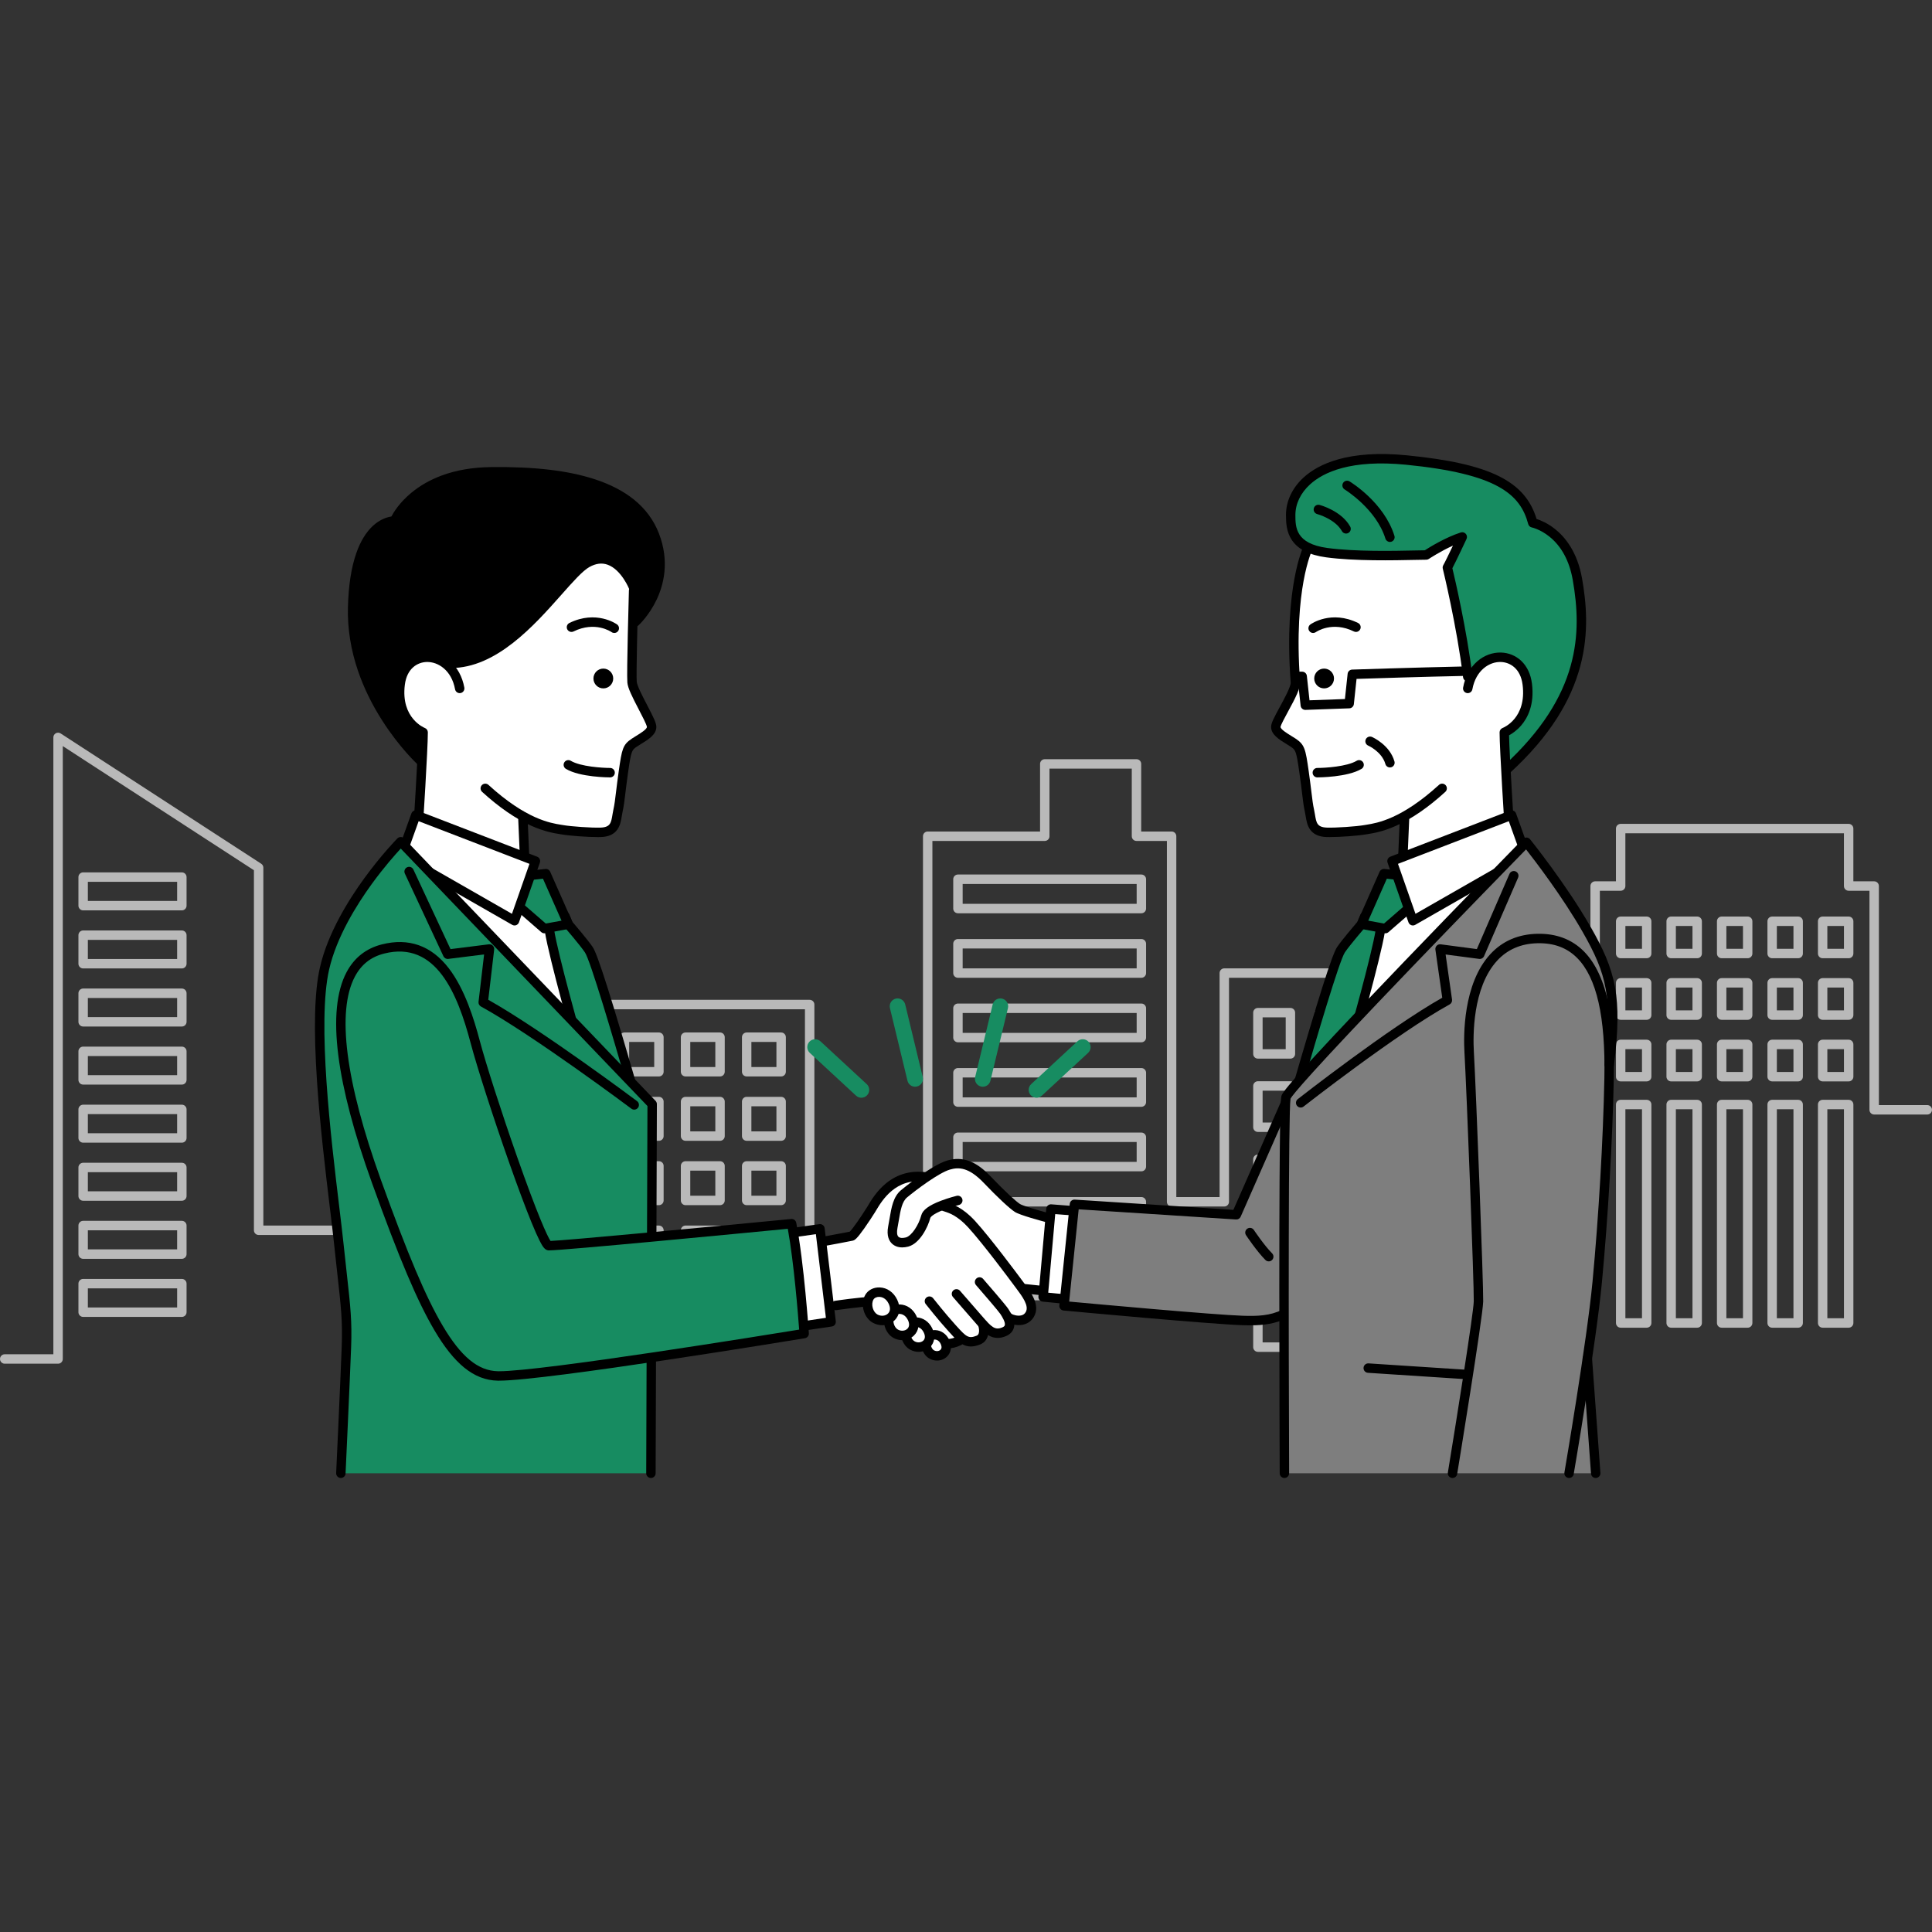 <svg width="200" height="200" viewBox="0 0 200 200" fill="none" xmlns="http://www.w3.org/2000/svg">
<rect x="0" y="0" width="200" height="200" fill="#333333" stroke="none"/>
<g clip-path="url(#clip0_758_16186)">
<path d="M118.154 94.542H99.166C98.897 94.542 98.678 94.324 98.678 94.054V91.018C98.678 90.749 98.897 90.53 99.166 90.53H118.154C118.424 90.53 118.642 90.749 118.642 91.018V94.054C118.642 94.324 118.424 94.542 118.154 94.542ZM99.654 93.565H117.667V91.507H99.654V93.565Z" fill="#B9B9B9"/>
<path d="M118.154 101.22H99.166C98.897 101.22 98.678 101.002 98.678 100.732V97.696C98.678 97.427 98.897 97.208 99.166 97.208H118.154C118.424 97.208 118.642 97.427 118.642 97.696V100.732C118.642 101.002 118.424 101.22 118.154 101.22ZM99.654 100.243H117.667V98.185H99.654V100.243Z" fill="#B9B9B9"/>
<path d="M118.154 107.898H99.166C98.897 107.898 98.678 107.679 98.678 107.41V104.374C98.678 104.104 98.897 103.886 99.166 103.886H118.154C118.424 103.886 118.642 104.104 118.642 104.374V107.41C118.642 107.679 118.424 107.898 118.154 107.898ZM99.654 106.921H117.667V104.863H99.654V106.921Z" fill="#B9B9B9"/>
<path d="M118.154 114.576H99.166C98.897 114.576 98.678 114.357 98.678 114.088V111.052C98.678 110.782 98.897 110.564 99.166 110.564H118.154C118.424 110.564 118.642 110.782 118.642 111.052V114.088C118.642 114.357 118.424 114.576 118.154 114.576ZM99.654 113.599H117.667V111.541H99.654V113.599Z" fill="#B9B9B9"/>
<path d="M118.154 121.254H99.166C98.897 121.254 98.678 121.035 98.678 120.765V117.73C98.678 117.46 98.897 117.242 99.166 117.242H118.154C118.424 117.242 118.642 117.46 118.642 117.73V120.765C118.642 121.035 118.424 121.254 118.154 121.254ZM99.654 120.277H117.667V118.218H99.654V120.277Z" fill="#B9B9B9"/>
<path d="M118.154 127.932H99.166C98.897 127.932 98.678 127.713 98.678 127.443V124.408C98.678 124.138 98.897 123.919 99.166 123.919H118.154C118.424 123.919 118.642 124.138 118.642 124.408V127.443C118.642 127.713 118.424 127.932 118.154 127.932ZM99.654 126.955H117.667V124.896H99.654V126.955Z" fill="#B9B9B9"/>
<path d="M118.154 134.61H99.166C98.897 134.61 98.678 134.391 98.678 134.121V131.086C98.678 130.816 98.897 130.597 99.166 130.597H118.154C118.424 130.597 118.642 130.816 118.642 131.086V134.121C118.642 134.391 118.424 134.61 118.154 134.61ZM99.654 133.632H117.667V131.574H99.654V133.632Z" fill="#B9B9B9"/>
<path d="M133.584 109.589H130.218C129.948 109.589 129.73 109.371 129.73 109.101V104.83C129.73 104.56 129.948 104.341 130.218 104.341H133.584C133.853 104.341 134.071 104.56 134.071 104.83V109.101C134.071 109.371 133.853 109.589 133.584 109.589ZM130.705 108.612H133.096V105.318H130.705V108.612Z" fill="#B9B9B9"/>
<path d="M139.97 109.589H136.603C136.334 109.589 136.116 109.371 136.116 109.101V104.83C136.116 104.56 136.334 104.341 136.603 104.341H139.97C140.239 104.341 140.457 104.56 140.457 104.83V109.101C140.457 109.371 140.239 109.589 139.97 109.589ZM137.091 108.612H139.482V105.318H137.091V108.612Z" fill="#B9B9B9"/>
<path d="M146.355 109.589H142.989C142.719 109.589 142.501 109.371 142.501 109.101V104.83C142.501 104.56 142.719 104.341 142.989 104.341H146.355C146.624 104.341 146.843 104.56 146.843 104.83V109.101C146.843 109.371 146.624 109.589 146.355 109.589ZM143.476 108.612H145.867V105.318H143.476V108.612Z" fill="#B9B9B9"/>
<path d="M152.741 109.589H149.375C149.105 109.589 148.887 109.371 148.887 109.101V104.83C148.887 104.56 149.105 104.341 149.375 104.341H152.741C153.01 104.341 153.228 104.56 153.228 104.83V109.101C153.228 109.371 153.01 109.589 152.741 109.589ZM149.862 108.612H152.253V105.318H149.862V108.612Z" fill="#B9B9B9"/>
<path d="M133.584 117.178H130.218C129.948 117.178 129.73 116.959 129.73 116.69V112.418C129.73 112.148 129.948 111.93 130.218 111.93H133.584C133.853 111.93 134.071 112.148 134.071 112.418V116.69C134.071 116.959 133.853 117.178 133.584 117.178ZM130.705 116.201H133.096V112.907H130.705V116.201Z" fill="#B9B9B9"/>
<path d="M139.97 117.178H136.603C136.334 117.178 136.116 116.959 136.116 116.69V112.418C136.116 112.148 136.334 111.93 136.603 111.93H139.97C140.239 111.93 140.457 112.148 140.457 112.418V116.69C140.457 116.959 140.239 117.178 139.97 117.178ZM137.091 116.201H139.482V112.907H137.091V116.201Z" fill="#B9B9B9"/>
<path d="M146.355 117.178H142.989C142.719 117.178 142.501 116.959 142.501 116.69V112.418C142.501 112.148 142.719 111.93 142.989 111.93H146.355C146.624 111.93 146.843 112.148 146.843 112.418V116.69C146.843 116.959 146.624 117.178 146.355 117.178ZM143.476 116.201H145.867V112.907H143.476V116.201Z" fill="#B9B9B9"/>
<path d="M152.741 117.178H149.375C149.105 117.178 148.887 116.959 148.887 116.69V112.418C148.887 112.148 149.105 111.93 149.375 111.93H152.741C153.01 111.93 153.228 112.148 153.228 112.418V116.69C153.228 116.959 153.01 117.178 152.741 117.178ZM149.862 116.201H152.253V112.907H149.862V116.201Z" fill="#B9B9B9"/>
<path d="M133.584 124.766H130.218C129.948 124.766 129.73 124.548 129.73 124.278V120.006C129.73 119.737 129.948 119.518 130.218 119.518H133.584C133.853 119.518 134.071 119.737 134.071 120.006V124.278C134.071 124.548 133.853 124.766 133.584 124.766ZM130.705 123.789H133.096V120.495H130.705V123.789Z" fill="#B9B9B9"/>
<path d="M139.97 124.766H136.603C136.334 124.766 136.116 124.548 136.116 124.278V120.006C136.116 119.737 136.334 119.518 136.603 119.518H139.97C140.239 119.518 140.457 119.737 140.457 120.006V124.278C140.457 124.548 140.239 124.766 139.97 124.766ZM137.091 123.789H139.482V120.495H137.091V123.789Z" fill="#B9B9B9"/>
<path d="M146.355 124.766H142.989C142.719 124.766 142.501 124.548 142.501 124.278V120.006C142.501 119.737 142.719 119.518 142.989 119.518H146.355C146.624 119.518 146.843 119.737 146.843 120.006V124.278C146.843 124.548 146.624 124.766 146.355 124.766ZM143.476 123.789H145.867V120.495H143.476V123.789Z" fill="#B9B9B9"/>
<path d="M152.741 124.766H149.375C149.105 124.766 148.887 124.548 148.887 124.278V120.006C148.887 119.737 149.105 119.518 149.375 119.518H152.741C153.01 119.518 153.228 119.737 153.228 120.006V124.278C153.228 124.548 153.01 124.766 152.741 124.766ZM149.862 123.789H152.253V120.495H149.862V123.789Z" fill="#B9B9B9"/>
<path d="M133.584 132.355H130.218C129.948 132.355 129.73 132.136 129.73 131.867V127.595C129.73 127.325 129.948 127.107 130.218 127.107H133.584C133.853 127.107 134.071 127.325 134.071 127.595V131.867C134.071 132.136 133.853 132.355 133.584 132.355ZM130.705 131.378H133.096V128.084H130.705V131.378Z" fill="#B9B9B9"/>
<path d="M139.97 132.355H136.603C136.334 132.355 136.116 132.136 136.116 131.867V127.595C136.116 127.325 136.334 127.107 136.603 127.107H139.97C140.239 127.107 140.457 127.325 140.457 127.595V131.867C140.457 132.136 140.239 132.355 139.97 132.355ZM137.091 131.378H139.482V128.084H137.091V131.378Z" fill="#B9B9B9"/>
<path d="M146.355 132.355H142.989C142.719 132.355 142.501 132.136 142.501 131.867V127.595C142.501 127.325 142.719 127.107 142.989 127.107H146.355C146.624 127.107 146.843 127.325 146.843 127.595V131.867C146.843 132.136 146.624 132.355 146.355 132.355ZM143.476 131.378H145.867V128.084H143.476V131.378Z" fill="#B9B9B9"/>
<path d="M152.741 132.355H149.375C149.105 132.355 148.887 132.136 148.887 131.867V127.595C148.887 127.325 149.105 127.107 149.375 127.107H152.741C153.01 127.107 153.228 127.325 153.228 127.595V131.867C153.228 132.136 153.01 132.355 152.741 132.355ZM149.862 131.378H152.253V128.084H149.862V131.378Z" fill="#B9B9B9"/>
<path d="M133.584 139.944H130.218C129.948 139.944 129.73 139.725 129.73 139.455V135.184C129.73 134.914 129.948 134.695 130.218 134.695H133.584C133.853 134.695 134.071 134.914 134.071 135.184V139.455C134.071 139.725 133.853 139.944 133.584 139.944ZM130.705 138.966H133.096V135.672H130.705V138.966Z" fill="#B9B9B9"/>
<path d="M139.97 139.944H136.603C136.334 139.944 136.116 139.725 136.116 139.455V135.184C136.116 134.914 136.334 134.695 136.603 134.695H139.97C140.239 134.695 140.457 134.914 140.457 135.184V139.455C140.457 139.725 140.239 139.944 139.97 139.944ZM137.091 138.966H139.482V135.672H137.091V138.966Z" fill="#B9B9B9"/>
<path d="M146.355 139.944H142.989C142.719 139.944 142.501 139.725 142.501 139.455V135.184C142.501 134.914 142.719 134.695 142.989 134.695H146.355C146.624 134.695 146.843 134.914 146.843 135.184V139.455C146.843 139.725 146.624 139.944 146.355 139.944ZM143.476 138.966H145.867V135.672H143.476V138.966Z" fill="#B9B9B9"/>
<path d="M152.741 139.944H149.375C149.105 139.944 148.887 139.725 148.887 139.455V135.184C148.887 134.914 149.105 134.695 149.375 134.695H152.741C153.01 134.695 153.228 134.914 153.228 135.184V139.455C153.228 139.725 153.01 139.944 152.741 139.944ZM149.862 138.966H152.253V135.672H149.862V138.966Z" fill="#B9B9B9"/>
<path d="M170.466 137.443H167.772C167.502 137.443 167.284 137.224 167.284 136.954V114.34C167.284 114.071 167.502 113.852 167.772 113.852H170.466C170.735 113.852 170.953 114.071 170.953 114.34V136.954C170.953 137.224 170.735 137.443 170.466 137.443ZM168.26 136.465H169.978V114.829H168.26V136.465Z" fill="#B9B9B9"/>
<path d="M175.693 137.443H172.998C172.729 137.443 172.511 137.224 172.511 136.954V114.34C172.511 114.071 172.729 113.852 172.998 113.852H175.693C175.962 113.852 176.18 114.071 176.18 114.34V136.954C176.18 137.224 175.962 137.443 175.693 137.443ZM173.486 136.465H175.205V114.829H173.486V136.465Z" fill="#B9B9B9"/>
<path d="M180.919 137.443H178.225C177.956 137.443 177.738 137.224 177.738 136.954V114.34C177.738 114.071 177.956 113.852 178.225 113.852H180.919C181.189 113.852 181.407 114.071 181.407 114.34V136.954C181.407 137.224 181.189 137.443 180.919 137.443ZM178.713 136.465H180.432V114.829H178.713V136.465Z" fill="#B9B9B9"/>
<path d="M186.146 137.443H183.452C183.183 137.443 182.965 137.224 182.965 136.954V114.34C182.965 114.071 183.183 113.852 183.452 113.852H186.146C186.416 113.852 186.634 114.071 186.634 114.34V136.954C186.634 137.224 186.416 137.443 186.146 137.443ZM183.94 136.465H185.659V114.829H183.94V136.465Z" fill="#B9B9B9"/>
<path d="M191.373 137.443H188.68C188.41 137.443 188.192 137.224 188.192 136.954V114.34C188.192 114.071 188.41 113.852 188.68 113.852H191.373C191.643 113.852 191.861 114.071 191.861 114.34V136.954C191.861 137.224 191.643 137.443 191.373 137.443ZM189.167 136.465H190.886V114.829H189.167V136.465Z" fill="#B9B9B9"/>
<path d="M170.466 111.946H167.772C167.502 111.946 167.284 111.727 167.284 111.457V108.118C167.284 107.848 167.502 107.629 167.772 107.629H170.466C170.735 107.629 170.953 107.848 170.953 108.118V111.457C170.953 111.727 170.735 111.946 170.466 111.946ZM168.26 110.968H169.978V108.606H168.26V110.968Z" fill="#B9B9B9"/>
<path d="M175.693 111.946H172.998C172.729 111.946 172.511 111.727 172.511 111.457V108.118C172.511 107.848 172.729 107.629 172.998 107.629H175.693C175.962 107.629 176.18 107.848 176.18 108.118V111.457C176.18 111.727 175.962 111.946 175.693 111.946ZM173.486 110.968H175.205V108.606H173.486V110.968Z" fill="#B9B9B9"/>
<path d="M180.919 111.946H178.225C177.956 111.946 177.738 111.727 177.738 111.457V108.118C177.738 107.848 177.956 107.629 178.225 107.629H180.919C181.189 107.629 181.407 107.848 181.407 108.118V111.457C181.407 111.727 181.189 111.946 180.919 111.946ZM178.713 110.968H180.432V108.606H178.713V110.968Z" fill="#B9B9B9"/>
<path d="M186.146 111.946H183.452C183.183 111.946 182.965 111.727 182.965 111.457V108.118C182.965 107.848 183.183 107.629 183.452 107.629H186.146C186.416 107.629 186.634 107.848 186.634 108.118V111.457C186.634 111.727 186.416 111.946 186.146 111.946ZM183.94 110.968H185.659V108.606H183.94V110.968Z" fill="#B9B9B9"/>
<path d="M191.373 111.946H188.68C188.41 111.946 188.192 111.727 188.192 111.457V108.118C188.192 107.848 188.41 107.629 188.68 107.629H191.373C191.643 107.629 191.861 107.848 191.861 108.118V111.457C191.861 111.727 191.643 111.946 191.373 111.946ZM189.167 110.968H190.886V108.606H189.167V110.968Z" fill="#B9B9B9"/>
<path d="M170.466 105.571H167.772C167.502 105.571 167.284 105.352 167.284 105.082V101.744C167.284 101.474 167.502 101.255 167.772 101.255H170.466C170.735 101.255 170.953 101.474 170.953 101.744V105.082C170.953 105.352 170.735 105.571 170.466 105.571ZM168.26 104.594H169.978V102.232H168.26V104.594Z" fill="#B9B9B9"/>
<path d="M175.693 105.571H172.998C172.729 105.571 172.511 105.352 172.511 105.082V101.744C172.511 101.474 172.729 101.255 172.998 101.255H175.693C175.962 101.255 176.18 101.474 176.18 101.744V105.082C176.18 105.352 175.962 105.571 175.693 105.571ZM173.486 104.594H175.205V102.232H173.486V104.594Z" fill="#B9B9B9"/>
<path d="M180.919 105.571H178.225C177.956 105.571 177.738 105.352 177.738 105.082V101.744C177.738 101.474 177.956 101.255 178.225 101.255H180.919C181.189 101.255 181.407 101.474 181.407 101.744V105.082C181.407 105.352 181.189 105.571 180.919 105.571ZM178.713 104.594H180.432V102.232H178.713V104.594Z" fill="#B9B9B9"/>
<path d="M186.146 105.571H183.452C183.183 105.571 182.965 105.352 182.965 105.082V101.744C182.965 101.474 183.183 101.255 183.452 101.255H186.146C186.416 101.255 186.634 101.474 186.634 101.744V105.082C186.634 105.352 186.416 105.571 186.146 105.571ZM183.94 104.594H185.659V102.232H183.94V104.594Z" fill="#B9B9B9"/>
<path d="M191.373 105.571H188.68C188.41 105.571 188.192 105.352 188.192 105.082V101.744C188.192 101.474 188.41 101.255 188.68 101.255H191.373C191.643 101.255 191.861 101.474 191.861 101.744V105.082C191.861 105.352 191.643 105.571 191.373 105.571ZM189.167 104.594H190.886V102.232H189.167V104.594Z" fill="#B9B9B9"/>
<path d="M170.466 99.197H167.772C167.502 99.197 167.284 98.978 167.284 98.708V95.369C167.284 95.1 167.502 94.881 167.772 94.881H170.466C170.735 94.881 170.953 95.1 170.953 95.369V98.708C170.953 98.978 170.735 99.197 170.466 99.197ZM168.26 98.219H169.978V95.858H168.26V98.219Z" fill="#B9B9B9"/>
<path d="M175.693 99.197H172.998C172.729 99.197 172.511 98.978 172.511 98.708V95.369C172.511 95.1 172.729 94.881 172.998 94.881H175.693C175.962 94.881 176.18 95.1 176.18 95.369V98.708C176.18 98.978 175.962 99.197 175.693 99.197ZM173.486 98.219H175.205V95.858H173.486V98.219Z" fill="#B9B9B9"/>
<path d="M180.919 99.197H178.225C177.956 99.197 177.738 98.978 177.738 98.708V95.369C177.738 95.1 177.956 94.881 178.225 94.881H180.919C181.189 94.881 181.407 95.1 181.407 95.369V98.708C181.407 98.978 181.189 99.197 180.919 99.197ZM178.713 98.219H180.432V95.858H178.713V98.219Z" fill="#B9B9B9"/>
<path d="M186.146 99.197H183.452C183.183 99.197 182.965 98.978 182.965 98.708V95.369C182.965 95.1 183.183 94.881 183.452 94.881H186.146C186.416 94.881 186.634 95.1 186.634 95.369V98.708C186.634 98.978 186.416 99.197 186.146 99.197ZM183.94 98.219H185.659V95.858H183.94V98.219Z" fill="#B9B9B9"/>
<path d="M191.373 99.197H188.68C188.41 99.197 188.192 98.978 188.192 98.708V95.369C188.192 95.1 188.41 94.881 188.68 94.881H191.373C191.643 94.881 191.861 95.1 191.861 95.369V98.708C191.861 98.978 191.643 99.197 191.373 99.197ZM189.167 98.219H190.886V95.858H189.167V98.219Z" fill="#B9B9B9"/>
<path d="M18.826 94.241H8.607C8.338 94.241 8.119 94.022 8.119 93.752V90.797C8.119 90.527 8.338 90.308 8.607 90.308H18.826C19.095 90.308 19.313 90.527 19.313 90.797V93.752C19.313 94.022 19.095 94.241 18.826 94.241ZM9.095 93.264H18.338V91.285H9.095V93.264Z" fill="#B9B9B9"/>
<path d="M18.826 100.253H8.607C8.338 100.253 8.119 100.035 8.119 99.765V96.809C8.119 96.539 8.338 96.321 8.607 96.321H18.826C19.095 96.321 19.313 96.539 19.313 96.809V99.765C19.313 100.035 19.095 100.253 18.826 100.253ZM9.095 99.276H18.338V97.297H9.095V99.276Z" fill="#B9B9B9"/>
<path d="M18.826 106.265H8.607C8.338 106.265 8.119 106.047 8.119 105.777V102.821C8.119 102.551 8.338 102.333 8.607 102.333H18.826C19.095 102.333 19.313 102.551 19.313 102.821V105.777C19.313 106.047 19.095 106.265 18.826 106.265ZM9.095 105.288H18.338V103.31H9.095V105.288Z" fill="#B9B9B9"/>
<path d="M18.826 112.277H8.607C8.338 112.277 8.119 112.059 8.119 111.789V108.833C8.119 108.563 8.338 108.345 8.607 108.345H18.826C19.095 108.345 19.313 108.563 19.313 108.833V111.789C19.313 112.059 19.095 112.277 18.826 112.277ZM9.095 111.3H18.338V109.322H9.095V111.3Z" fill="#B9B9B9"/>
<path d="M18.826 118.29H8.607C8.338 118.29 8.119 118.071 8.119 117.801V114.846C8.119 114.576 8.338 114.357 8.607 114.357H18.826C19.095 114.357 19.313 114.576 19.313 114.846V117.801C19.313 118.071 19.095 118.29 18.826 118.29ZM9.095 117.312H18.338V115.334H9.095V117.312Z" fill="#B9B9B9"/>
<path d="M18.826 124.302H8.607C8.338 124.302 8.119 124.083 8.119 123.813V120.857C8.119 120.588 8.338 120.369 8.607 120.369H18.826C19.095 120.369 19.313 120.588 19.313 120.857V123.813C19.313 124.083 19.095 124.302 18.826 124.302ZM9.095 123.324H18.338V121.346H9.095V123.324Z" fill="#B9B9B9"/>
<path d="M18.826 130.314H8.607C8.338 130.314 8.119 130.095 8.119 129.825V126.869C8.119 126.6 8.338 126.381 8.607 126.381H18.826C19.095 126.381 19.313 126.6 19.313 126.869V129.825C19.313 130.095 19.095 130.314 18.826 130.314ZM9.095 129.336H18.338V127.358H9.095V129.336Z" fill="#B9B9B9"/>
<path d="M18.826 136.326H8.607C8.338 136.326 8.119 136.107 8.119 135.837V132.882C8.119 132.612 8.338 132.393 8.607 132.393H18.826C19.095 132.393 19.313 132.612 19.313 132.882V135.837C19.313 136.107 19.095 136.326 18.826 136.326ZM9.095 135.349H18.338V133.37H9.095V135.349Z" fill="#B9B9B9"/>
<path d="M61.886 111.434H58.317C58.048 111.434 57.83 111.215 57.83 110.946V107.371C57.83 107.101 58.048 106.882 58.317 106.882H61.886C62.155 106.882 62.373 107.101 62.373 107.371V110.946C62.373 111.215 62.155 111.434 61.886 111.434ZM58.805 110.457H61.398V107.859H58.805V110.457Z" fill="#B9B9B9"/>
<path d="M68.212 111.434H64.643C64.374 111.434 64.156 111.215 64.156 110.946V107.371C64.156 107.101 64.374 106.882 64.643 106.882H68.212C68.481 106.882 68.699 107.101 68.699 107.371V110.946C68.699 111.215 68.481 111.434 68.212 111.434ZM65.131 110.457H67.724V107.859H65.131V110.457Z" fill="#B9B9B9"/>
<path d="M74.537 111.434H70.969C70.7 111.434 70.481 111.215 70.481 110.946V107.371C70.481 107.101 70.7 106.882 70.969 106.882H74.537C74.807 106.882 75.025 107.101 75.025 107.371V110.946C75.025 111.215 74.807 111.434 74.537 111.434ZM71.457 110.457H74.05V107.859H71.457V110.457Z" fill="#B9B9B9"/>
<path d="M80.864 111.434H77.295C77.026 111.434 76.808 111.215 76.808 110.946V107.371C76.808 107.101 77.026 106.882 77.295 106.882H80.864C81.133 106.882 81.351 107.101 81.351 107.371V110.946C81.351 111.215 81.133 111.434 80.864 111.434ZM77.783 110.457H80.376V107.859H77.783V110.457Z" fill="#B9B9B9"/>
<path d="M61.886 118.096H58.317C58.048 118.096 57.83 117.877 57.83 117.608V114.033C57.83 113.763 58.048 113.544 58.317 113.544H61.886C62.155 113.544 62.373 113.763 62.373 114.033V117.608C62.373 117.877 62.155 118.096 61.886 118.096ZM58.805 117.119H61.398V114.521H58.805V117.119Z" fill="#B9B9B9"/>
<path d="M68.212 118.096H64.643C64.374 118.096 64.156 117.877 64.156 117.608V114.033C64.156 113.763 64.374 113.544 64.643 113.544H68.212C68.481 113.544 68.699 113.763 68.699 114.033V117.608C68.699 117.877 68.481 118.096 68.212 118.096ZM65.131 117.119H67.724V114.521H65.131V117.119Z" fill="#B9B9B9"/>
<path d="M74.537 118.096H70.969C70.7 118.096 70.481 117.877 70.481 117.608V114.033C70.481 113.763 70.7 113.544 70.969 113.544H74.537C74.807 113.544 75.025 113.763 75.025 114.033V117.608C75.025 117.877 74.807 118.096 74.537 118.096ZM71.457 117.119H74.05V114.521H71.457V117.119Z" fill="#B9B9B9"/>
<path d="M80.864 118.096H77.295C77.026 118.096 76.808 117.877 76.808 117.608V114.033C76.808 113.763 77.026 113.544 77.295 113.544H80.864C81.133 113.544 81.351 113.763 81.351 114.033V117.608C81.351 117.877 81.133 118.096 80.864 118.096ZM77.783 117.119H80.376V114.521H77.783V117.119Z" fill="#B9B9B9"/>
<path d="M61.886 124.758H58.317C58.048 124.758 57.83 124.54 57.83 124.27V120.695C57.83 120.425 58.048 120.207 58.317 120.207H61.886C62.155 120.207 62.373 120.425 62.373 120.695V124.27C62.373 124.54 62.155 124.758 61.886 124.758ZM58.805 123.781H61.398V121.184H58.805V123.781Z" fill="#B9B9B9"/>
<path d="M68.212 124.758H64.643C64.374 124.758 64.156 124.54 64.156 124.27V120.695C64.156 120.425 64.374 120.207 64.643 120.207H68.212C68.481 120.207 68.699 120.425 68.699 120.695V124.27C68.699 124.54 68.481 124.758 68.212 124.758ZM65.131 123.781H67.724V121.184H65.131V123.781Z" fill="#B9B9B9"/>
<path d="M74.537 124.758H70.969C70.7 124.758 70.481 124.54 70.481 124.27V120.695C70.481 120.425 70.7 120.207 70.969 120.207H74.537C74.807 120.207 75.025 120.425 75.025 120.695V124.27C75.025 124.54 74.807 124.758 74.537 124.758ZM71.457 123.781H74.05V121.184H71.457V123.781Z" fill="#B9B9B9"/>
<path d="M80.864 124.758H77.295C77.026 124.758 76.808 124.54 76.808 124.27V120.695C76.808 120.425 77.026 120.207 77.295 120.207H80.864C81.133 120.207 81.351 120.425 81.351 120.695V124.27C81.351 124.54 81.133 124.758 80.864 124.758ZM77.783 123.781H80.376V121.184H77.783V123.781Z" fill="#B9B9B9"/>
<path d="M61.886 131.42H58.317C58.048 131.42 57.83 131.202 57.83 130.932V127.357C57.83 127.087 58.048 126.869 58.317 126.869H61.886C62.155 126.869 62.373 127.087 62.373 127.357V130.932C62.373 131.202 62.155 131.42 61.886 131.42ZM58.805 130.443H61.398V127.846H58.805V130.443Z" fill="#B9B9B9"/>
<path d="M68.212 131.42H64.643C64.374 131.42 64.156 131.202 64.156 130.932V127.357C64.156 127.087 64.374 126.869 64.643 126.869H68.212C68.481 126.869 68.699 127.087 68.699 127.357V130.932C68.699 131.202 68.481 131.42 68.212 131.42ZM65.131 130.443H67.724V127.846H65.131V130.443Z" fill="#B9B9B9"/>
<path d="M74.537 131.42H70.969C70.7 131.42 70.481 131.202 70.481 130.932V127.357C70.481 127.087 70.7 126.869 70.969 126.869H74.537C74.807 126.869 75.025 127.087 75.025 127.357V130.932C75.025 131.202 74.807 131.42 74.537 131.42ZM71.457 130.443H74.05V127.846H71.457V130.443Z" fill="#B9B9B9"/>
<path d="M80.864 131.42H77.295C77.026 131.42 76.808 131.202 76.808 130.932V127.357C76.808 127.087 77.026 126.869 77.295 126.869H80.864C81.133 126.869 81.351 127.087 81.351 127.357V130.932C81.351 131.202 81.133 131.42 80.864 131.42ZM77.783 130.443H80.376V127.846H77.783V130.443Z" fill="#B9B9B9"/>
<path d="M61.886 138.083H58.317C58.048 138.083 57.83 137.864 57.83 137.594V134.019C57.83 133.75 58.048 133.531 58.317 133.531H61.886C62.155 133.531 62.373 133.75 62.373 134.019V137.594C62.373 137.864 62.155 138.083 61.886 138.083ZM58.805 137.105H61.398V134.508H58.805V137.105Z" fill="#B9B9B9"/>
<path d="M68.212 138.083H64.643C64.374 138.083 64.156 137.864 64.156 137.594V134.019C64.156 133.75 64.374 133.531 64.643 133.531H68.212C68.481 133.531 68.699 133.75 68.699 134.019V137.594C68.699 137.864 68.481 138.083 68.212 138.083ZM65.131 137.105H67.724V134.508H65.131V137.105Z" fill="#B9B9B9"/>
<path d="M74.537 138.083H70.969C70.7 138.083 70.481 137.864 70.481 137.594V134.019C70.481 133.75 70.7 133.531 70.969 133.531H74.537C74.807 133.531 75.025 133.75 75.025 134.019V137.594C75.025 137.864 74.807 138.083 74.537 138.083ZM71.457 137.105H74.05V134.508H71.457V137.105Z" fill="#B9B9B9"/>
<path d="M80.864 138.083H77.295C77.026 138.083 76.808 137.864 76.808 137.594V134.019C76.808 133.75 77.026 133.531 77.295 133.531H80.864C81.133 133.531 81.351 133.75 81.351 134.019V137.594C81.351 137.864 81.133 138.083 80.864 138.083ZM77.783 137.105H80.376V134.508H77.783V137.105Z" fill="#B9B9B9"/>
<path d="M6.012 141.17H0.488C0.218 141.17 0 140.951 0 140.682C0 140.412 0.218 140.193 0.488 140.193H5.524V76.335C5.524 76.156 5.622 75.991 5.779 75.906C5.936 75.82 6.127 75.828 6.277 75.925L27.039 89.412C27.178 89.502 27.261 89.656 27.261 89.822V126.868H42.29V120.006C42.29 119.737 42.508 119.518 42.778 119.518H54.876V103.989C54.876 103.719 55.094 103.501 55.364 103.501H83.816C84.085 103.501 84.304 103.719 84.304 103.989V131.378H95.547V86.566C95.547 86.297 95.765 86.078 96.034 86.078H107.667V79.079C107.667 78.809 107.885 78.591 108.155 78.591H117.649C117.918 78.591 118.136 78.809 118.136 79.079V86.078H121.285C121.554 86.078 121.772 86.297 121.772 86.566V123.919H126.251V100.732C126.251 100.462 126.469 100.243 126.739 100.243H156.217C156.487 100.243 156.705 100.462 156.705 100.732V132.084H164.641V91.723C164.641 91.453 164.859 91.234 165.128 91.234H167.282V85.774C167.282 85.504 167.501 85.286 167.77 85.286H191.372C191.641 85.286 191.859 85.504 191.859 85.774V91.234H194.013C194.283 91.234 194.501 91.453 194.501 91.723V114.399H199.51C199.779 114.399 199.998 114.617 199.998 114.887C199.998 115.157 199.779 115.376 199.51 115.376H194.013C193.743 115.376 193.525 115.157 193.525 114.887V92.211H191.371C191.102 92.211 190.884 91.993 190.884 91.723V86.263H168.258V91.723C168.258 91.993 168.039 92.211 167.77 92.211H165.616V132.572C165.616 132.842 165.398 133.061 165.128 133.061H156.217C155.948 133.061 155.729 132.842 155.729 132.572V101.22H127.226V124.408C127.226 124.677 127.008 124.896 126.739 124.896H121.284C121.015 124.896 120.797 124.677 120.797 124.408V87.055H117.648C117.379 87.055 117.161 86.836 117.161 86.566V79.568H108.642V86.566C108.642 86.836 108.424 87.055 108.155 87.055H96.522V131.866C96.522 132.136 96.304 132.355 96.034 132.355H83.816C83.546 132.355 83.328 132.136 83.328 131.866V104.478H55.852V120.006C55.852 120.276 55.633 120.495 55.364 120.495H43.265V127.357C43.265 127.627 43.047 127.845 42.778 127.845H26.773C26.504 127.845 26.286 127.627 26.286 127.357V90.087L6.499 77.234V140.681C6.499 140.951 6.281 141.17 6.012 141.17V141.17Z" fill="#B9B9B9"/>
<path d="M133.935 61.914C133.935 61.914 134.26 70.219 134.152 70.652C134.044 71.086 132.061 74.913 132.097 75.094C132.133 75.275 132.385 75.816 133.107 76.322C133.827 76.827 134.657 77.622 134.801 78.416C134.945 79.211 135.63 84.844 135.882 85.349C136.134 85.854 136.531 86.36 138.622 86.251C140.712 86.143 143.956 85.385 145.47 84.482L145.29 89.032L156.284 85.529L155.923 78.813C155.923 78.813 161.15 75.165 161.114 68.016C161.078 60.867 158.086 52.85 147.633 52.923C137.18 52.995 133.972 56.136 133.936 61.914H133.935Z" fill="white"/>
<path d="M147.507 57.4C147.507 57.4 140.099 57.779 136.909 57.238C133.72 56.696 133.449 54.367 133.936 52.092C134.422 49.817 137.342 47.488 143.668 47.597C149.994 47.705 157.023 48.68 158.591 54.15C158.591 54.15 162.43 54.908 163.187 60C163.944 65.091 163.619 67.637 162.051 71.591C160.483 75.545 156.915 79.39 156.05 79.769L155.779 76.032C155.779 76.032 157.726 75.112 157.942 71.97C158.159 68.829 156.266 67.907 154.59 68.178C152.914 68.45 152.265 70.778 152.265 70.778L149.832 58.7L151.4 55.504L147.508 57.4H147.507Z" fill="#178C61"/>
<path d="M65.592 61.914C65.592 61.914 65.268 70.219 65.376 70.652C65.484 71.086 67.467 74.913 67.43 75.094C67.394 75.275 67.142 75.816 66.421 76.322C65.7 76.827 64.871 77.622 64.727 78.416C64.583 79.211 63.898 84.844 63.646 85.349C63.394 85.854 62.997 86.36 60.906 86.251C58.816 86.143 55.571 85.385 54.057 84.482L54.238 89.032L43.244 85.529L43.604 78.813C43.604 78.813 38.378 75.165 38.413 68.016C38.45 60.867 41.441 52.85 51.895 52.923C62.348 52.995 65.556 56.136 65.592 61.914H65.592Z" fill="white"/>
<path d="M43.605 78.813L43.803 75.816C43.803 75.816 41.533 74.733 41.587 72.296C41.641 69.858 42.182 68.287 43.912 68.125C45.642 67.963 46.183 68.938 46.183 68.938C46.183 68.938 52.076 67.638 55.374 64.063C58.673 60.488 60.727 58.051 62.403 58.159C64.079 58.267 65.645 60.037 65.592 61.914C65.539 63.792 65.485 64.225 65.485 64.225C65.485 64.225 67.648 62.871 68.135 59.73C68.621 56.589 67.972 53.826 63.917 51.118C59.862 48.41 49.319 48.464 46.291 49.493C43.263 50.522 41.263 52.851 40.776 54.043C37.262 54.476 36.126 60.759 36.667 65.471C37.207 70.184 39.08 74.119 43.605 78.814V78.813Z" fill="black"/>
<path d="M62.456 71.262C63.022 71.262 63.48 70.803 63.48 70.237C63.48 69.671 63.022 69.212 62.456 69.212C61.891 69.212 61.433 69.671 61.433 70.237C61.433 70.803 61.891 71.262 62.456 71.262Z" fill="black"/>
<path d="M61.878 86.654C60.78 86.654 58.946 86.521 58.1 86.372C58.043 86.362 57.978 86.351 57.906 86.34C57.367 86.254 56.363 86.093 55.002 85.483C53.373 84.752 51.659 83.571 49.908 81.973C49.709 81.791 49.695 81.482 49.877 81.283C50.058 81.083 50.366 81.069 50.565 81.251C54.451 84.798 56.979 85.202 58.059 85.375C58.137 85.387 58.208 85.399 58.269 85.409C59.14 85.563 61.218 85.704 62.17 85.673C63.187 85.64 63.264 85.172 63.404 84.323C63.43 84.164 63.457 83.999 63.493 83.835C63.615 83.29 63.675 82.785 63.767 82.021C63.834 81.461 63.919 80.763 64.055 79.81C64.379 77.537 64.469 77.089 65.403 76.466C65.554 76.365 65.719 76.264 65.878 76.166C66.284 75.917 66.96 75.502 66.969 75.253C66.943 75.011 66.453 74.069 66.127 73.446C65.443 72.132 64.991 71.229 64.944 70.658C64.861 69.667 65.095 61.473 65.105 61.124C65.113 60.855 65.338 60.643 65.607 60.65C65.876 60.658 66.088 60.883 66.08 61.153C65.996 64.085 65.853 69.827 65.915 70.577C65.95 70.994 66.552 72.15 66.992 72.993C67.618 74.195 67.945 74.841 67.945 75.248C67.945 76.043 67.117 76.552 66.387 77C66.229 77.097 66.08 77.189 65.944 77.279C65.412 77.634 65.344 77.68 65.02 79.948C64.886 80.891 64.803 81.582 64.736 82.138C64.641 82.932 64.577 83.456 64.446 84.047C64.416 84.185 64.392 84.33 64.367 84.483C64.292 84.936 64.207 85.449 63.913 85.867C63.561 86.368 63.001 86.625 62.202 86.651C62.103 86.654 61.995 86.655 61.878 86.655V86.654Z" fill="black"/>
<path d="M43.263 86.541C43.252 86.541 43.242 86.541 43.231 86.54C42.962 86.523 42.758 86.291 42.775 86.021C42.78 85.941 43.263 78.338 43.311 76.12C43.002 75.951 42.517 75.632 42.062 75.106C41.399 74.34 40.666 72.965 40.939 70.772C41.061 69.799 41.446 68.981 42.054 68.407C42.615 67.877 43.356 67.573 44.14 67.551C45.017 67.526 45.885 67.844 46.586 68.448C47.347 69.103 47.86 70.047 48.068 71.177C48.116 71.443 47.941 71.697 47.676 71.746C47.411 71.795 47.157 71.619 47.108 71.354C46.743 69.364 45.328 68.493 44.169 68.528C43.215 68.555 42.121 69.191 41.908 70.893C41.475 74.371 43.951 75.349 43.976 75.358C44.166 75.43 44.291 75.612 44.291 75.816C44.291 77.545 43.772 85.736 43.749 86.084C43.733 86.342 43.519 86.541 43.263 86.541H43.263Z" fill="black"/>
<path d="M63.159 80.475C63.032 80.475 60.034 80.465 58.583 79.593C58.352 79.454 58.277 79.154 58.416 78.922C58.555 78.691 58.854 78.616 59.085 78.755C60.097 79.363 62.37 79.497 63.16 79.498C63.429 79.498 63.647 79.717 63.647 79.987C63.647 80.257 63.429 80.475 63.16 80.475H63.159Z" fill="black"/>
<path d="M63.592 65.526C63.494 65.526 63.396 65.497 63.31 65.436C63.238 65.386 61.602 64.275 59.373 65.368C59.131 65.486 58.839 65.386 58.721 65.144C58.602 64.901 58.702 64.609 58.944 64.49C61.715 63.132 63.789 64.578 63.876 64.64C64.095 64.797 64.146 65.102 63.989 65.322C63.894 65.455 63.744 65.526 63.592 65.526V65.526Z" fill="black"/>
<path d="M46.67 69.155C46.4 69.155 46.182 68.936 46.182 68.667C46.182 68.397 46.4 68.178 46.67 68.178C50.946 68.178 54.681 63.968 57.408 60.894C58.691 59.447 59.705 58.305 60.546 57.84C61.469 57.33 62.374 57.23 63.239 57.542C65.079 58.207 66.009 60.536 66.048 60.635C66.146 60.886 66.023 61.169 65.772 61.268C65.522 61.366 65.239 61.243 65.14 60.992C65.13 60.966 64.326 58.972 62.905 58.46C62.309 58.245 61.692 58.322 61.018 58.695C60.323 59.079 59.311 60.22 58.138 61.542C55.288 64.755 51.385 69.155 46.67 69.155H46.67Z" fill="black"/>
<path d="M43.605 79.302C43.487 79.302 43.37 79.26 43.276 79.174C43.2 79.104 41.379 77.428 39.563 74.585C38.495 72.914 37.654 71.187 37.061 69.45C36.318 67.27 35.966 65.072 36.017 62.913C36.07 60.657 36.361 58.757 36.882 57.267C37.304 56.056 37.88 55.107 38.592 54.446C39.353 53.739 40.097 53.53 40.514 53.469C40.761 53.005 41.367 52.031 42.531 51.054C43.446 50.287 44.52 49.671 45.725 49.225C47.218 48.672 48.916 48.379 50.772 48.354C55.282 48.292 58.827 48.708 61.61 49.624C63.222 50.155 64.583 50.867 65.654 51.738C66.826 52.691 67.686 53.863 68.211 55.219C69.335 58.124 68.699 60.561 67.966 62.093C67.177 63.745 66.128 64.709 66.083 64.749C65.884 64.931 65.575 64.916 65.394 64.715C65.213 64.516 65.228 64.207 65.428 64.025C65.437 64.017 66.398 63.128 67.102 61.638C68.031 59.672 68.098 57.631 67.302 55.573C65.676 51.373 60.541 49.325 51.619 49.325C51.345 49.325 51.068 49.327 50.786 49.331C47.697 49.373 45.075 50.216 43.203 51.766C41.791 52.935 41.286 54.11 41.281 54.122C41.199 54.315 41.016 54.437 40.808 54.422C40.744 54.421 40.022 54.431 39.218 55.198C38.265 56.108 37.104 58.189 36.993 62.936C36.884 67.57 38.777 71.542 40.385 74.058C42.132 76.794 43.916 78.435 43.934 78.452C44.133 78.634 44.147 78.943 43.965 79.142C43.869 79.248 43.737 79.302 43.605 79.302Z" fill="black"/>
<path d="M54.346 90.17C54.086 90.17 53.87 89.965 53.859 89.703L53.643 84.72C53.631 84.451 53.84 84.222 54.109 84.211C54.378 84.2 54.606 84.408 54.617 84.678L54.834 89.661C54.845 89.93 54.636 90.159 54.367 90.17C54.36 90.17 54.353 90.17 54.346 90.17Z" fill="black"/>
<path d="M42.343 86.396L57.122 92.859L60.979 106.833L33.909 102.681C33.909 102.681 37.657 93.798 42.343 86.396Z" fill="white"/>
<path d="M58.825 95.676C58.825 95.676 60.411 97.517 60.952 98.312C61.492 99.106 63.259 104.92 65.746 113.514L60.051 108.747C60.051 108.747 57.311 99.106 56.879 96.326L56.555 95.242L58.501 94.881L58.825 95.676H58.825Z" fill="#178C61"/>
<path d="M65.746 114.002C65.634 114.002 65.523 113.964 65.433 113.889L59.738 109.122C59.663 109.059 59.608 108.975 59.581 108.881C59.469 108.487 56.85 99.253 56.402 96.434L56.087 95.382C56.047 95.25 56.065 95.106 56.137 94.988C56.209 94.869 56.329 94.787 56.465 94.762L58.411 94.401C58.638 94.359 58.864 94.482 58.951 94.696L59.246 95.417C59.53 95.749 60.854 97.301 61.354 98.037C61.873 98.799 63.281 103.243 66.213 113.378C66.273 113.584 66.191 113.805 66.012 113.923C65.93 113.976 65.838 114.003 65.745 114.003L65.746 114.002ZM60.479 108.469L64.832 112.112C63.517 107.581 61.118 99.424 60.549 98.587C60.03 97.824 58.471 96.013 58.456 95.995C58.421 95.955 58.394 95.909 58.373 95.861L58.2 95.434L57.178 95.624L57.346 96.185C57.353 96.206 57.357 96.228 57.361 96.25C57.755 98.785 60.136 107.255 60.479 108.469V108.469Z" fill="black"/>
<path d="M54.499 90.656L56.509 90.44L58.825 95.676L56.356 96.127L53.635 93.762L54.499 90.656Z" fill="#178C61"/>
<path d="M56.356 96.616C56.24 96.616 56.126 96.574 56.036 96.496L53.315 94.131C53.172 94.007 53.114 93.812 53.164 93.63L54.029 90.525C54.083 90.332 54.248 90.192 54.447 90.17L56.457 89.954C56.668 89.931 56.869 90.047 56.955 90.242L59.27 95.477C59.331 95.614 59.325 95.771 59.256 95.904C59.186 96.036 59.059 96.129 58.912 96.156L56.443 96.607C56.414 96.613 56.385 96.615 56.356 96.615L56.356 96.616ZM54.187 93.595L56.499 95.604L58.129 95.306L56.208 90.964L54.881 91.107L54.188 93.595H54.187Z" fill="black"/>
<path d="M43.046 84.374L55.428 89.14L53.265 95.315L41.532 88.598L43.046 84.374Z" fill="white"/>
<path d="M53.265 95.803C53.181 95.803 53.097 95.782 53.023 95.739L41.29 89.022C41.085 88.905 40.993 88.656 41.073 88.433L42.587 84.208C42.631 84.085 42.724 83.984 42.843 83.929C42.962 83.875 43.099 83.87 43.221 83.917L55.603 88.684C55.849 88.778 55.975 89.052 55.888 89.302L53.725 95.476C53.677 95.613 53.571 95.721 53.435 95.772C53.38 95.793 53.322 95.803 53.265 95.803L53.265 95.803ZM42.129 88.377L52.998 94.599L54.81 89.426L43.337 85.009L42.129 88.377Z" fill="black"/>
<path d="M35.286 152.511H67.512V114.299L49.265 95.206L41.533 87.19C41.533 87.19 34.721 94.556 33.369 101.273C32.017 107.989 34.991 127.217 35.369 131.387C35.748 135.558 36.072 136.045 35.91 139.945C35.748 143.845 35.285 152.511 35.285 152.511H35.286Z" fill="#178C61"/>
<path d="M85.13 128.427L85.959 135.107C85.959 135.107 88.518 134.818 89.167 134.782C89.816 134.746 91.835 135.685 93.457 136.949C95.079 138.212 96.484 139.404 97.602 139.296C98.719 139.188 99.476 138.682 99.476 138.682C99.476 138.682 101.459 139.007 101.963 137.563C103.405 138.176 104.414 138.104 104.414 136.479C105.748 136.84 106.721 136.082 106.577 135.18C106.433 134.277 105.82 133.374 105.82 133.374L108.379 133.627L109.1 126.044C109.1 126.044 106.757 125.394 105.784 125.214C104.811 125.033 103.73 123.841 102.468 122.505C101.207 121.169 99.873 120.411 98.683 120.519C97.494 120.627 95.548 122.072 95.548 122.072C95.548 122.072 94.358 121.35 93.133 122.108C91.907 122.866 90.429 124.636 89.636 125.936C88.843 127.236 88.879 128.211 85.13 128.427L85.13 128.427Z" fill="white"/>
<path d="M85.256 128.995C85.024 128.995 84.819 128.83 84.776 128.593C84.728 128.328 84.904 128.073 85.169 128.025C86.099 127.856 87.591 127.58 87.968 127.5C88.252 127.235 89.138 125.958 89.758 124.964C89.792 124.91 89.831 124.846 89.874 124.773C90.186 124.251 90.767 123.28 91.717 122.502C92.903 121.53 94.3 121.143 95.869 121.353C96.136 121.389 96.323 121.635 96.288 121.902C96.253 122.17 96.007 122.358 95.74 122.322C92.719 121.919 91.312 124.271 90.71 125.276C90.663 125.354 90.622 125.424 90.585 125.482C90.338 125.879 89.898 126.555 89.473 127.156C88.693 128.259 88.485 128.381 88.276 128.433C87.996 128.503 85.614 128.938 85.344 128.987C85.314 128.992 85.285 128.995 85.256 128.995V128.995Z" fill="black"/>
<path d="M112.399 125.438L108.794 125.159L107.983 134.258L111.876 134.637L112.399 125.438Z" fill="white"/>
<path d="M111.876 135.126C111.86 135.126 111.844 135.125 111.829 135.124L107.936 134.745C107.669 134.719 107.473 134.482 107.497 134.215L108.308 125.115C108.332 124.849 108.566 124.652 108.832 124.672L112.437 124.951C112.702 124.971 112.901 125.2 112.886 125.466L112.363 134.665C112.355 134.798 112.294 134.922 112.193 135.009C112.104 135.085 111.992 135.126 111.876 135.126ZM108.512 133.819L111.418 134.102L111.885 125.888L109.237 125.683L108.512 133.818L108.512 133.819Z" fill="black"/>
<path d="M133.611 112.972L127.988 125.755L111.227 124.672L110.146 135.18C110.146 135.18 125.285 136.588 128.637 136.696C131.989 136.804 134.152 136.371 137.18 131.713C140.207 127.055 144.209 115.572 144.209 115.572L133.611 112.972V112.972Z" fill="#7E7E7E"/>
<path d="M129.407 137.198C129.153 137.198 128.891 137.193 128.621 137.184C125.292 137.076 110.719 135.723 110.1 135.665C109.971 135.653 109.851 135.59 109.769 135.489C109.686 135.388 109.647 135.258 109.66 135.129L110.742 124.621C110.768 124.359 110.996 124.166 111.258 124.183L127.679 125.244L133.165 112.774C133.26 112.557 133.497 112.44 133.728 112.497L144.325 115.096C144.458 115.129 144.572 115.217 144.638 115.338C144.703 115.459 144.715 115.602 144.67 115.732C144.505 116.203 140.614 127.324 137.589 131.978C136.079 134.3 134.741 135.672 133.25 136.427C132.058 137.03 130.859 137.197 129.408 137.197L129.407 137.198ZM110.681 134.738C113.311 134.98 125.693 136.111 128.652 136.207C131.714 136.306 133.788 136.035 136.771 131.445C139.372 127.444 142.757 118.185 143.568 115.917L133.892 113.543L128.434 125.951C128.352 126.139 128.161 126.254 127.957 126.241L111.664 125.188L110.681 134.737V134.738Z" fill="black"/>
<path d="M157.185 86.396L142.406 92.859L138.549 106.833L165.619 102.681C165.619 102.681 161.87 93.798 157.185 86.396Z" fill="white"/>
<path d="M140.946 95.676C140.946 95.676 139.36 97.517 138.82 98.312C138.279 99.106 136.513 104.92 134.025 113.514L139.721 108.747C139.721 108.747 142.46 99.106 142.892 96.326L143.217 95.242L141.27 94.881L140.946 95.676H140.946Z" fill="#178C61"/>
<path d="M134.026 114.002C133.933 114.002 133.84 113.976 133.759 113.922C133.58 113.805 133.497 113.584 133.557 113.377C136.49 103.243 137.898 98.798 138.417 98.036C138.917 97.301 140.241 95.749 140.525 95.417L140.819 94.696C140.907 94.481 141.133 94.358 141.36 94.4L143.306 94.761C143.443 94.787 143.561 94.869 143.634 94.987C143.706 95.106 143.724 95.249 143.684 95.382L143.369 96.434C142.921 99.252 140.301 108.487 140.19 108.88C140.163 108.975 140.108 109.059 140.033 109.122L134.338 113.888C134.248 113.964 134.137 114.002 134.025 114.002L134.026 114.002ZM141.572 95.434L141.398 95.861C141.378 95.909 141.35 95.955 141.316 95.995C141.3 96.013 139.742 97.825 139.223 98.587C138.653 99.424 136.255 107.581 134.94 112.112L139.293 108.469C139.636 107.255 142.017 98.786 142.411 96.251C142.414 96.229 142.419 96.207 142.425 96.186L142.594 95.624L141.572 95.434V95.434Z" fill="black"/>
<path d="M145.272 90.656L143.262 90.44L140.946 95.676L143.415 96.127L146.137 93.762L145.272 90.656Z" fill="#178C61"/>
<path d="M143.415 96.616C143.386 96.616 143.357 96.613 143.328 96.608L140.859 96.156C140.711 96.129 140.585 96.037 140.515 95.904C140.445 95.772 140.44 95.615 140.5 95.478L142.816 90.242C142.902 90.048 143.103 89.931 143.314 89.954L145.324 90.171C145.522 90.192 145.687 90.332 145.741 90.525L146.606 93.631C146.657 93.812 146.598 94.008 146.456 94.131L143.734 96.496C143.645 96.574 143.531 96.616 143.415 96.616L143.415 96.616ZM141.643 95.306L143.273 95.604L145.584 93.595L144.891 91.107L143.564 90.964L141.644 95.306H141.643Z" fill="black"/>
<path d="M137.072 71.262C137.637 71.262 138.095 70.803 138.095 70.237C138.095 69.671 137.637 69.212 137.072 69.212C136.506 69.212 136.048 69.671 136.048 70.237C136.048 70.803 136.506 71.262 137.072 71.262Z" fill="black"/>
<path d="M137.65 86.654C137.533 86.654 137.424 86.653 137.326 86.65C136.527 86.624 135.967 86.367 135.615 85.866C135.321 85.447 135.236 84.935 135.161 84.482C135.136 84.329 135.112 84.184 135.082 84.046C134.95 83.454 134.887 82.93 134.792 82.138C134.725 81.582 134.642 80.891 134.507 79.947C134.184 77.679 134.116 77.634 133.585 77.279C133.448 77.188 133.299 77.096 133.141 76.999C132.411 76.55 131.583 76.043 131.583 75.247C131.583 74.859 131.89 74.277 132.479 73.197C132.914 72.398 133.643 71.061 133.612 70.653C133.231 65.565 133.609 62.01 133.994 59.925C134.417 57.631 134.936 56.553 134.958 56.508C135.076 56.266 135.369 56.166 135.611 56.285C135.852 56.403 135.952 56.695 135.835 56.937C135.83 56.947 135.339 57.979 134.942 60.166C134.574 62.187 134.215 65.633 134.585 70.58C134.633 71.228 134.121 72.222 133.335 73.665C133.038 74.211 132.59 75.032 132.559 75.254C132.571 75.503 133.246 75.917 133.65 76.166C133.809 76.263 133.974 76.364 134.126 76.465C135.058 77.089 135.149 77.536 135.473 79.809C135.609 80.763 135.693 81.46 135.761 82.02C135.853 82.784 135.913 83.289 136.034 83.834C136.071 83.998 136.098 84.163 136.124 84.322C136.264 85.171 136.341 85.639 137.358 85.672C138.31 85.703 140.388 85.562 141.259 85.409C141.321 85.397 141.391 85.386 141.469 85.374C142.549 85.201 145.077 84.797 148.963 81.25C149.162 81.068 149.47 81.082 149.651 81.282C149.833 81.481 149.819 81.79 149.62 81.972C147.869 83.57 146.156 84.751 144.526 85.482C143.165 86.093 142.162 86.253 141.622 86.339C141.55 86.35 141.485 86.361 141.428 86.371C140.582 86.52 138.748 86.653 137.65 86.653V86.654Z" fill="black"/>
<path d="M145.182 90.17C145.175 90.17 145.168 90.17 145.161 90.17C144.892 90.159 144.683 89.93 144.695 89.661L144.911 84.678C144.922 84.408 145.15 84.198 145.419 84.211C145.688 84.222 145.897 84.451 145.885 84.72L145.669 89.703C145.657 89.966 145.442 90.17 145.182 90.17Z" fill="black"/>
<path d="M156.265 86.541C156.01 86.541 155.795 86.342 155.779 86.084C155.756 85.736 155.237 77.545 155.237 75.816C155.237 75.612 155.363 75.43 155.552 75.358C155.652 75.32 158.05 74.341 157.62 70.893C157.407 69.191 156.313 68.555 155.36 68.528C154.199 68.493 152.786 69.364 152.42 71.354C152.371 71.62 152.116 71.795 151.852 71.746C151.587 71.697 151.411 71.442 151.461 71.177C151.669 70.047 152.181 69.103 152.942 68.448C153.643 67.844 154.512 67.525 155.388 67.551C156.172 67.573 156.913 67.877 157.473 68.407C158.081 68.981 158.467 69.799 158.588 70.772C158.862 72.965 158.129 74.339 157.466 75.106C157.011 75.632 156.525 75.951 156.217 76.12C156.265 78.338 156.747 85.941 156.752 86.021C156.77 86.291 156.565 86.523 156.297 86.54C156.286 86.541 156.276 86.541 156.265 86.541Z" fill="black"/>
<path d="M136.368 80.475C136.099 80.475 135.881 80.256 135.881 79.987C135.881 79.717 136.099 79.498 136.368 79.498C137.159 79.498 139.431 79.363 140.443 78.755C140.674 78.616 140.974 78.691 141.112 78.923C141.251 79.154 141.176 79.454 140.945 79.593C139.494 80.466 136.496 80.475 136.369 80.475L136.368 80.475Z" fill="black"/>
<path d="M135.935 65.527C135.783 65.527 135.633 65.456 135.538 65.322C135.381 65.102 135.433 64.797 135.653 64.64C135.74 64.577 137.814 63.132 140.584 64.49C140.826 64.608 140.926 64.901 140.808 65.143C140.689 65.385 140.397 65.486 140.155 65.368C137.923 64.273 136.286 65.388 136.218 65.436C136.132 65.497 136.033 65.527 135.935 65.527V65.527Z" fill="black"/>
<path d="M156.482 84.374L144.101 89.14L146.263 95.315L157.996 88.598L156.482 84.374Z" fill="white"/>
<path d="M146.263 95.803C146.205 95.803 146.148 95.793 146.092 95.772C145.957 95.722 145.851 95.614 145.803 95.477L143.64 89.302C143.553 89.053 143.679 88.779 143.925 88.684L156.307 83.918C156.429 83.87 156.566 83.875 156.685 83.93C156.804 83.984 156.897 84.085 156.941 84.209L158.455 88.434C158.535 88.657 158.443 88.905 158.238 89.023L146.505 95.739C146.43 95.782 146.347 95.804 146.263 95.804L146.263 95.803ZM144.718 89.426L146.53 94.599L157.399 88.377L156.191 85.009L144.718 89.426Z" fill="black"/>
<path d="M65.654 114.869C65.553 114.869 65.451 114.837 65.363 114.772C65.262 114.696 55.209 107.174 49.787 104.192C49.613 104.097 49.514 103.905 49.538 103.707L50.114 98.802L46.405 99.266C46.195 99.293 45.992 99.18 45.903 98.988L41.91 90.43C41.796 90.186 41.901 89.895 42.146 89.78C42.39 89.666 42.68 89.772 42.794 90.016L46.637 98.252L50.611 97.754C50.76 97.736 50.909 97.787 51.015 97.893C51.121 97.998 51.173 98.147 51.156 98.296L50.545 103.496C56.085 106.609 65.848 113.914 65.948 113.989C66.163 114.15 66.207 114.457 66.046 114.673C65.95 114.801 65.804 114.869 65.655 114.869L65.654 114.869Z" fill="black"/>
<path d="M131.34 130.576C131.215 130.576 131.091 130.529 130.995 130.433C130.106 129.542 129.033 127.935 128.988 127.867C128.839 127.643 128.899 127.34 129.123 127.19C129.347 127.04 129.65 127.101 129.799 127.325C129.81 127.341 130.865 128.92 131.685 129.742C131.876 129.933 131.876 130.243 131.685 130.433C131.59 130.529 131.465 130.576 131.34 130.576H131.34Z" fill="black"/>
<path d="M93.399 129.131C92.976 129.131 92.612 129 92.34 128.744C92.053 128.473 91.751 127.941 91.946 126.942C91.996 126.686 92.04 126.427 92.082 126.176C92.281 124.994 92.468 123.878 93.273 123.206C93.304 123.18 96.406 120.616 98.058 120.137C99.639 119.678 101.022 120.183 102.54 121.773C104.086 123.392 105.187 124.379 105.592 124.641C105.851 124.807 107.307 125.249 108.566 125.58C108.827 125.648 108.983 125.915 108.914 126.176C108.846 126.437 108.579 126.593 108.319 126.525C107.866 126.406 105.582 125.796 105.065 125.463C104.502 125.101 103.265 123.946 101.836 122.449C100.265 120.804 99.223 120.817 98.33 121.076C97.195 121.405 94.854 123.159 93.898 123.957C93.371 124.397 93.219 125.297 93.044 126.338C93.001 126.595 92.956 126.861 92.904 127.129C92.82 127.561 92.858 127.89 93.009 128.032C93.148 128.163 93.432 128.189 93.771 128.101C94.387 127.941 95.122 126.764 95.367 125.818C95.512 125.258 96.161 124.775 97.411 124.3C98.227 123.99 99.002 123.799 99.034 123.791C99.296 123.727 99.56 123.888 99.624 124.15C99.688 124.412 99.528 124.676 99.266 124.741C99.259 124.742 98.511 124.927 97.749 125.217C96.434 125.719 96.312 126.061 96.311 126.064C96.055 127.054 95.205 128.739 94.016 129.048C93.801 129.104 93.594 129.131 93.4 129.131L93.399 129.131Z" fill="black"/>
<path d="M98.13 139.584C96.914 139.584 95.887 138.702 94.544 137.407C92.622 135.552 91.169 135.194 90.288 135.218C89.135 135.251 86.615 135.62 86.59 135.624C86.323 135.662 86.075 135.478 86.037 135.211C85.997 134.944 86.182 134.696 86.448 134.657C86.554 134.641 89.051 134.276 90.26 134.241C91.328 134.211 93.055 134.613 95.221 136.703C97.101 138.516 97.835 138.954 99.076 138.358C99.319 138.242 99.61 138.345 99.727 138.588C99.843 138.832 99.74 139.123 99.497 139.24C99.003 139.476 98.555 139.584 98.13 139.584Z" fill="black"/>
<path d="M100.5 139.387C100.206 139.387 99.933 139.318 99.672 139.181C99.214 138.941 98.823 138.51 98.328 137.963C98.278 137.909 98.227 137.852 98.175 137.795C97.117 136.632 95.883 135.064 95.831 134.998C95.664 134.786 95.7 134.479 95.912 134.311C96.124 134.144 96.43 134.181 96.597 134.393C96.61 134.409 97.862 136 98.895 137.136C98.949 137.194 99 137.251 99.05 137.306C100.028 138.385 100.263 138.601 101.099 138.272C101.539 138.098 101.279 137.267 101.276 137.259C101.189 137.003 101.325 136.726 101.581 136.639C101.836 136.552 102.113 136.688 102.2 136.944C102.401 137.537 102.505 138.767 101.457 139.181C101.109 139.318 100.794 139.387 100.499 139.387H100.5Z" fill="black"/>
<path d="M103.277 138.502C102.94 138.502 102.618 138.408 102.305 138.218C101.835 137.935 101.434 137.471 100.969 136.933L100.966 136.93C100.09 135.917 98.661 134.281 98.647 134.265C98.469 134.061 98.49 133.753 98.692 133.575C98.895 133.397 99.203 133.418 99.38 133.621C99.395 133.638 100.825 135.275 101.703 136.29L101.706 136.293C102.642 137.375 103.004 137.733 103.764 137.41C103.975 137.32 104.004 137.225 104.014 137.193C104.109 136.882 103.72 136.279 103.593 136.081C103.578 136.057 103.564 136.036 103.552 136.017C103.392 135.766 101.923 134.053 101.035 133.032C100.858 132.829 100.879 132.52 101.083 132.343C101.286 132.166 101.594 132.187 101.771 132.39C102.162 132.84 104.129 135.105 104.375 135.493C104.386 135.51 104.398 135.529 104.412 135.551C104.66 135.935 105.175 136.734 104.947 137.48C104.868 137.736 104.665 138.089 104.145 138.31C103.843 138.438 103.555 138.502 103.277 138.502H103.277Z" fill="black"/>
<path d="M105.465 137.174C104.907 137.174 104.367 136.977 104.156 136.8C103.949 136.628 103.921 136.32 104.094 136.112C104.263 135.909 104.563 135.878 104.769 136.04C104.862 136.096 105.32 136.264 105.72 136.169C105.928 136.119 106.075 136.01 106.183 135.826C106.559 135.184 105.824 134.201 105.176 133.335C105.118 133.258 105.061 133.182 105.005 133.106C104.474 132.388 101.744 128.722 100.224 127.058C99.119 125.848 98.242 125.564 97.77 125.412C97.634 125.368 97.527 125.333 97.43 125.284C97.189 125.164 97.091 124.87 97.211 124.629C97.332 124.388 97.625 124.29 97.866 124.41C97.897 124.426 97.989 124.456 98.07 124.482C98.587 124.649 99.664 124.998 100.944 126.398C102.495 128.098 105.252 131.8 105.789 132.524C105.844 132.598 105.9 132.673 105.956 132.749C106.746 133.805 107.728 135.118 107.025 136.32C106.763 136.768 106.35 137.053 105.83 137.144C105.71 137.165 105.587 137.174 105.465 137.174V137.174ZM104.774 136.044C104.776 136.046 104.779 136.047 104.781 136.049C104.779 136.047 104.777 136.046 104.774 136.044Z" fill="black"/>
<path d="M96.007 138.574C95.697 139.124 95.941 139.942 96.467 140.221C97.289 140.657 98.329 139.979 97.821 138.913C97.376 137.979 96.322 138.017 96.007 138.574Z" fill="white"/>
<path d="M97.002 140.845C96.745 140.845 96.482 140.782 96.239 140.653C95.873 140.459 95.588 140.091 95.458 139.645C95.324 139.188 95.37 138.71 95.583 138.333C95.817 137.919 96.287 137.673 96.808 137.691C97.426 137.712 97.97 138.09 98.261 138.702C98.566 139.343 98.478 140.008 98.029 140.439C97.751 140.707 97.382 140.845 97.002 140.845H97.002ZM96.432 138.814C96.35 138.96 96.335 139.168 96.395 139.37C96.451 139.562 96.563 139.719 96.695 139.789C96.962 139.93 97.223 139.859 97.354 139.734C97.534 139.561 97.468 139.306 97.381 139.123C97.191 138.724 96.894 138.671 96.775 138.667C96.623 138.661 96.485 138.721 96.433 138.814H96.432Z" fill="black"/>
<path d="M93.913 137.332C93.544 137.986 93.835 138.96 94.46 139.292C95.438 139.81 96.675 139.004 96.071 137.736C95.541 136.625 94.287 136.67 93.913 137.333L93.913 137.332Z" fill="white"/>
<path d="M95.096 139.942C94.805 139.942 94.508 139.87 94.231 139.723C93.819 139.504 93.497 139.088 93.349 138.58C93.197 138.061 93.248 137.519 93.489 137.092C93.75 136.629 94.277 136.354 94.863 136.374C95.563 136.399 96.179 136.829 96.511 137.525C96.861 138.261 96.765 138.993 96.254 139.484C95.941 139.786 95.525 139.941 95.096 139.941V139.942ZM94.803 137.351C94.595 137.351 94.415 137.436 94.338 137.573C94.228 137.768 94.208 138.043 94.285 138.306C94.359 138.558 94.509 138.765 94.688 138.86C95.046 139.049 95.4 138.951 95.579 138.78C95.778 138.589 95.796 138.293 95.631 137.946C95.383 137.426 94.988 137.357 94.83 137.351C94.821 137.351 94.812 137.351 94.804 137.351H94.803Z" fill="black"/>
<path d="M92.162 136.018C91.774 136.705 92.079 137.728 92.736 138.076C93.764 138.621 95.063 137.773 94.428 136.442C93.872 135.275 92.555 135.322 92.162 136.018Z" fill="white"/>
<path d="M93.405 138.734C93.103 138.734 92.794 138.66 92.508 138.508C92.08 138.281 91.747 137.848 91.593 137.322C91.435 136.783 91.488 136.22 91.738 135.778C92.007 135.3 92.552 135.015 93.159 135.037C93.885 135.062 94.524 135.509 94.869 136.231C95.232 136.994 95.133 137.753 94.604 138.261C94.279 138.573 93.849 138.734 93.405 138.734ZM93.097 136.012C92.87 136.012 92.672 136.107 92.587 136.258C92.468 136.469 92.446 136.765 92.529 137.047C92.608 137.318 92.771 137.542 92.964 137.644C93.295 137.82 93.692 137.783 93.928 137.556C94.145 137.347 94.166 137.026 93.988 136.652C93.722 136.093 93.296 136.019 93.125 136.013C93.115 136.013 93.106 136.012 93.097 136.012Z" fill="black"/>
<path d="M89.992 134.294C89.574 135.035 89.903 136.138 90.611 136.513C91.719 137.101 93.121 136.187 92.436 134.751C91.837 133.492 90.416 133.543 89.992 134.294Z" fill="white"/>
<path d="M91.332 137.185C91.013 137.185 90.686 137.106 90.383 136.945C89.93 136.706 89.578 136.248 89.414 135.69C89.248 135.118 89.303 134.522 89.567 134.054C89.851 133.551 90.424 133.252 91.065 133.274C91.834 133.3 92.51 133.774 92.876 134.541C93.26 135.347 93.157 136.149 92.599 136.685C92.256 137.015 91.801 137.185 91.332 137.185H91.332ZM90.417 134.534C90.284 134.771 90.259 135.1 90.351 135.415C90.439 135.717 90.622 135.966 90.84 136.082C91.211 136.278 91.657 136.237 91.924 135.98C92.171 135.743 92.196 135.382 91.996 134.962C91.7 134.34 91.223 134.257 91.032 134.251C90.761 134.241 90.52 134.353 90.417 134.535V134.534Z" fill="black"/>
<path d="M107.956 134.097C107.939 134.097 107.922 134.096 107.905 134.094L105.85 133.877C105.582 133.849 105.388 133.609 105.416 133.34C105.444 133.072 105.684 132.878 105.952 132.905L108.007 133.122C108.274 133.15 108.469 133.391 108.441 133.659C108.414 133.91 108.203 134.097 107.956 134.097Z" fill="black"/>
<path d="M89.168 113.638C88.971 113.638 88.773 113.566 88.617 113.421L83.831 108.993C83.501 108.688 83.48 108.173 83.785 107.842C84.09 107.512 84.604 107.491 84.934 107.797L89.72 112.225C90.05 112.53 90.07 113.045 89.766 113.375C89.606 113.549 89.387 113.637 89.168 113.637V113.638Z" fill="#178C61"/>
<path d="M94.73 112.498C94.364 112.498 94.031 112.248 93.941 111.875L92.127 104.361C92.021 103.924 92.289 103.484 92.726 103.378C93.162 103.273 93.602 103.541 93.707 103.978L95.521 111.492C95.627 111.929 95.359 112.369 94.922 112.475C94.858 112.49 94.794 112.498 94.73 112.498Z" fill="#178C61"/>
<path d="M107.301 113.638C107.082 113.638 106.864 113.549 106.704 113.376C106.399 113.046 106.419 112.53 106.749 112.225L111.535 107.797C111.865 107.492 112.38 107.512 112.684 107.843C112.989 108.173 112.969 108.688 112.639 108.994L107.852 113.422C107.696 113.566 107.498 113.638 107.301 113.638V113.638Z" fill="#178C61"/>
<path d="M101.739 112.498C101.675 112.498 101.611 112.491 101.547 112.475C101.11 112.369 100.842 111.929 100.948 111.492L102.762 103.978C102.867 103.541 103.307 103.273 103.743 103.378C104.18 103.484 104.448 103.924 104.342 104.361L102.528 111.875C102.438 112.248 102.106 112.498 101.739 112.498Z" fill="#178C61"/>
<path d="M132.922 152.511H165.187L164.069 140.559C164.069 140.559 165.511 132.85 165.998 127.704C166.484 122.559 166.701 109.506 166.701 109.506C166.701 109.506 167.458 104.956 166.484 101.002C165.511 97.048 158.104 87.299 158.104 87.299L133.124 113.405L132.921 152.511H132.922Z" fill="#7E7E7E"/>
<path d="M151.616 142.763C151.605 142.763 151.595 142.763 151.584 142.762L141.608 142.112C141.339 142.094 141.136 141.862 141.153 141.593C141.171 141.323 141.402 141.12 141.672 141.137L151.647 141.787C151.916 141.805 152.12 142.037 152.102 142.306C152.085 142.565 151.871 142.763 151.616 142.763H151.616Z" fill="black"/>
<path d="M162.43 153C162.403 153 162.375 152.998 162.346 152.993C162.081 152.947 161.903 152.694 161.948 152.428C161.971 152.293 164.277 138.834 164.858 132.666C165.499 125.847 165.958 117.966 166.084 111.586C166.21 105.254 165.285 101.19 163.258 99.161C162.202 98.104 160.864 97.609 159.168 97.643C157.464 97.679 156.061 98.281 154.997 99.433C152.411 102.233 152.487 107.318 152.571 108.811C152.805 112.942 153.578 133.157 153.539 134.741C153.497 136.39 150.953 151.93 150.845 152.59C150.801 152.857 150.55 153.037 150.285 152.993C150.019 152.95 149.839 152.699 149.883 152.432C150.796 146.859 152.532 135.983 152.563 134.716C152.603 133.143 151.831 112.989 151.597 108.866C151.507 107.277 151.434 101.852 154.281 98.77C155.532 97.415 157.17 96.707 159.148 96.666C161.097 96.626 162.711 97.233 163.948 98.47C165.184 99.707 166.061 101.612 166.555 104.131C166.954 106.164 167.12 108.609 167.06 111.605C166.933 118.009 166.473 125.916 165.829 132.758C165.245 138.963 162.933 152.458 162.91 152.594C162.869 152.832 162.663 153 162.43 153V153Z" fill="black"/>
<path d="M132.962 153C132.694 153 132.476 152.783 132.475 152.513C132.474 152.42 132.434 142.999 132.434 133.541C132.434 114.347 132.592 113.715 132.651 113.476C132.727 113.171 132.886 112.538 145.339 99.566C151.452 93.2 157.604 86.911 157.666 86.848C157.763 86.749 157.899 86.695 158.037 86.702C158.176 86.709 158.306 86.775 158.393 86.883C158.43 86.929 162.124 91.514 164.673 95.975C165.891 98.105 166.785 99.98 167.186 102.201C167.558 104.261 167.525 106.679 167.077 110.288C167.044 110.556 166.8 110.746 166.533 110.713C166.265 110.679 166.076 110.435 166.109 110.168C166.963 103.287 166.323 100.827 163.827 96.46C161.768 92.858 158.943 89.163 157.976 87.928C156.549 89.388 151.399 94.667 146.234 100.045C135.441 111.282 133.785 113.369 133.595 113.733C133.372 115.105 133.386 137.613 133.451 152.509C133.452 152.779 133.234 152.999 132.965 153H132.963H132.962Z" fill="black"/>
<path d="M165.186 153C164.933 153 164.719 152.804 164.7 152.547L163.835 140.691C163.816 140.422 164.017 140.188 164.286 140.168C164.555 140.149 164.789 140.351 164.809 140.62L165.673 152.476C165.693 152.745 165.491 152.979 165.222 152.999C165.21 153 165.198 153 165.186 153Z" fill="black"/>
<path d="M134.646 114.652C134.502 114.652 134.358 114.588 134.262 114.465C134.096 114.252 134.133 113.945 134.346 113.779C134.441 113.704 143.771 106.402 149.302 103.284L148.592 98.309C148.57 98.157 148.621 98.005 148.728 97.896C148.835 97.787 148.987 97.735 149.138 97.755L152.883 98.249L156.259 90.462C156.366 90.215 156.653 90.101 156.9 90.209C157.147 90.316 157.261 90.604 157.154 90.851L153.632 98.976C153.545 99.176 153.337 99.294 153.121 99.266L149.649 98.808L150.315 103.478C150.344 103.68 150.245 103.878 150.067 103.976C144.65 106.955 135.043 114.473 134.947 114.548C134.858 114.618 134.752 114.652 134.646 114.652Z" fill="black"/>
<path d="M35.286 153C35.279 153 35.271 153 35.263 153C34.994 152.987 34.786 152.758 34.799 152.489C34.803 152.392 35.252 142.755 35.373 139.434C35.47 136.805 35.311 135.375 34.927 131.922C34.825 130.998 34.708 129.951 34.575 128.693C34.47 127.697 34.32 126.449 34.145 125.003C33.716 121.441 33.128 116.563 32.819 111.982C32.451 106.508 32.55 102.634 33.122 100.138C33.929 96.617 36.068 93.175 37.718 90.907C39.5 88.46 41.07 86.86 41.136 86.793C41.228 86.7 41.353 86.648 41.483 86.648C41.484 86.648 41.485 86.648 41.486 86.648C41.618 86.648 41.744 86.703 41.835 86.798L67.864 113.961C67.952 114.053 68 114.175 68 114.301L67.871 152.513C67.871 152.782 67.652 153 67.384 153H67.382C67.113 152.999 66.895 152.779 66.896 152.51L67.024 114.495L41.486 87.844C40.926 88.449 39.754 89.768 38.497 91.495C36.904 93.686 34.842 97.002 34.073 100.356C32.817 105.834 34.255 117.76 35.113 124.885C35.288 126.335 35.439 127.587 35.545 128.59C35.678 129.845 35.794 130.891 35.896 131.814C36.286 135.318 36.447 136.768 36.348 139.469C36.226 142.795 35.777 152.437 35.773 152.534C35.761 152.796 35.545 153 35.286 153L35.286 153Z" fill="black"/>
<path d="M81.054 127.746L84.885 127.207L86.038 136.834L82.369 137.378L81.054 127.746Z" fill="white"/>
<path d="M82.369 137.867C82.264 137.867 82.161 137.833 82.076 137.769C81.972 137.691 81.904 137.574 81.886 137.445L80.57 127.813C80.534 127.546 80.72 127.3 80.986 127.263L84.817 126.724C84.946 126.705 85.078 126.74 85.182 126.82C85.286 126.9 85.353 127.019 85.369 127.149L86.522 136.776C86.554 137.039 86.371 137.279 86.109 137.318L82.44 137.862C82.416 137.865 82.393 137.867 82.369 137.867H82.369ZM81.603 128.162L82.786 136.823L85.497 136.42L84.46 127.761L81.603 128.162Z" fill="black"/>
<path d="M39.641 98.239C33.883 99.702 34.018 108.557 38.965 122.288C43.912 136.018 46.994 142.356 51.536 142.437C56.078 142.518 83.247 138.049 83.247 138.049C83.247 138.049 82.76 130.819 81.949 126.675C81.949 126.675 57.618 129.031 56.807 128.95C55.996 128.869 50.562 113.026 49.184 107.826C47.805 102.626 45.439 96.767 39.641 98.239Z" fill="#178C61"/>
<path d="M51.66 142.927C51.613 142.927 51.569 142.927 51.527 142.926C50.278 142.903 49.138 142.458 48.043 141.564C47.01 140.722 46.009 139.467 44.983 137.73C43.213 134.736 41.337 130.31 38.506 122.454C36.658 117.326 35.487 112.892 35.025 109.275C34.545 105.517 34.831 102.613 35.874 100.644C36.668 99.147 37.895 98.179 39.521 97.766C42.314 97.056 44.647 97.886 46.456 100.232C48.121 102.393 49.079 105.529 49.655 107.701C50.302 110.139 51.885 115.065 53.505 119.682C55.615 125.693 56.653 127.971 56.99 128.462C58.693 128.399 72.607 127.089 81.902 126.189C82.152 126.165 82.379 126.334 82.427 126.581C83.235 130.707 83.728 137.944 83.733 138.017C83.75 138.268 83.574 138.491 83.325 138.532C82.225 138.713 56.549 142.926 51.66 142.926L51.66 142.927ZM39.641 98.239L39.761 98.713C38.394 99.06 37.404 99.842 36.736 101.102C34.834 104.693 35.763 111.961 39.424 122.122C42.232 129.917 44.086 134.294 45.822 137.232C47.728 140.457 49.493 141.912 51.545 141.949C51.584 141.949 51.626 141.95 51.669 141.95C56.126 141.95 79.239 138.209 82.729 137.64C82.613 136.074 82.188 130.711 81.553 127.205C76.736 127.671 58.35 129.439 56.834 129.439C56.801 129.439 56.776 129.438 56.76 129.437C56.411 129.402 56.186 129.079 55.869 128.454C55.642 128.007 55.356 127.361 55.017 126.532C54.406 125.036 53.621 122.94 52.749 120.471C51.083 115.755 49.386 110.49 48.713 107.952C47.381 102.93 45.16 97.342 39.761 98.713L39.641 98.239H39.641Z" fill="black"/>
<path d="M155.995 80.123C155.863 80.123 155.731 80.069 155.635 79.963C155.453 79.764 155.467 79.455 155.667 79.273C163.645 71.979 163.757 65.466 162.814 60.057C162.469 58.079 161.653 56.561 160.388 55.545C159.444 54.787 158.584 54.604 158.576 54.602C158.393 54.567 158.249 54.43 158.201 54.249C157.376 51.151 154.975 49.044 145.566 48.11C139.824 47.54 136.989 48.898 135.623 50.138C134.64 51.029 134.099 52.156 134.099 53.31C134.099 54.561 134.099 56.274 137.408 56.726C140.274 57.117 144.314 57.031 146.485 56.984C146.899 56.975 147.242 56.968 147.496 56.966C147.963 56.665 149.636 55.626 151.224 55.119C151.409 55.06 151.611 55.117 151.739 55.263C151.867 55.408 151.896 55.616 151.814 55.792C151.768 55.89 150.767 58.029 150.349 58.822C150.601 59.871 151.843 65.186 152.424 69.988C152.456 70.255 152.266 70.499 151.998 70.531C151.731 70.564 151.488 70.373 151.455 70.105C150.817 64.834 149.372 58.929 149.357 58.87C149.327 58.749 149.345 58.62 149.407 58.511C149.582 58.204 150.039 57.257 150.407 56.484C149.089 57.079 147.926 57.85 147.912 57.86C147.832 57.914 147.737 57.942 147.641 57.942C147.39 57.942 146.999 57.951 146.505 57.961C144.308 58.008 140.217 58.096 137.275 57.694C135.537 57.457 134.378 56.871 133.732 55.905C133.17 55.063 133.123 54.124 133.123 53.31C133.123 51.877 133.778 50.492 134.967 49.413C136.48 48.041 139.563 46.532 145.662 47.137C154.194 47.984 157.877 49.78 159.065 53.724C159.455 53.848 160.177 54.136 160.949 54.744C161.969 55.547 163.287 57.092 163.774 59.889C164.187 62.255 164.538 65.429 163.582 68.986C163.093 70.806 162.29 72.601 161.196 74.322C159.968 76.252 158.329 78.161 156.324 79.995C156.23 80.08 156.112 80.123 155.995 80.123L155.995 80.123Z" fill="black"/>
<path d="M135.125 73.488C134.877 73.488 134.667 73.301 134.64 73.052L134.363 70.509H134.097C133.828 70.509 133.61 70.29 133.61 70.02C133.61 69.751 133.828 69.532 134.097 69.532H134.8C135.049 69.532 135.258 69.72 135.285 69.968L135.56 72.495L139.226 72.364L139.506 69.752C139.531 69.51 139.732 69.324 139.974 69.316C140.039 69.313 146.525 69.098 151.659 68.99C151.93 68.984 152.151 69.199 152.157 69.469C152.163 69.739 151.949 69.962 151.679 69.968C147.309 70.059 141.956 70.229 140.43 70.279L140.151 72.889C140.125 73.131 139.926 73.317 139.684 73.326L135.142 73.488C135.136 73.488 135.13 73.488 135.124 73.488H135.125Z" fill="black"/>
<path d="M143.884 56.102C143.676 56.102 143.483 55.967 143.418 55.758C142.46 52.677 139.23 50.689 139.198 50.669C138.968 50.529 138.894 50.229 139.033 49.998C139.172 49.767 139.472 49.693 139.702 49.832C139.848 49.92 143.28 52.026 144.35 55.467C144.43 55.725 144.286 55.999 144.029 56.079C143.981 56.094 143.932 56.102 143.884 56.102H143.884Z" fill="black"/>
<path d="M139.343 55.235C139.172 55.235 139.005 55.144 138.916 54.984C138.218 53.725 136.37 53.219 136.352 53.215C136.092 53.145 135.937 52.878 136.006 52.617C136.075 52.356 136.341 52.201 136.601 52.27C136.693 52.294 138.867 52.883 139.769 54.509C139.9 54.745 139.815 55.042 139.58 55.173C139.505 55.215 139.423 55.235 139.343 55.235H139.343Z" fill="black"/>
<path d="M143.884 79.446C143.672 79.446 143.476 79.306 143.415 79.092C143.05 77.812 141.649 77.191 141.636 77.185C141.388 77.078 141.275 76.79 141.382 76.542C141.489 76.295 141.777 76.181 142.024 76.288C142.099 76.321 143.863 77.104 144.353 78.823C144.427 79.082 144.277 79.353 144.018 79.427C143.973 79.44 143.928 79.446 143.884 79.446L143.884 79.446Z" fill="black"/>
</g>
<defs>
<clipPath id="clip0_758_16186">
<rect width="200" height="106" fill="white" transform="translate(0 47)"/>
</clipPath>
</defs>
</svg>
